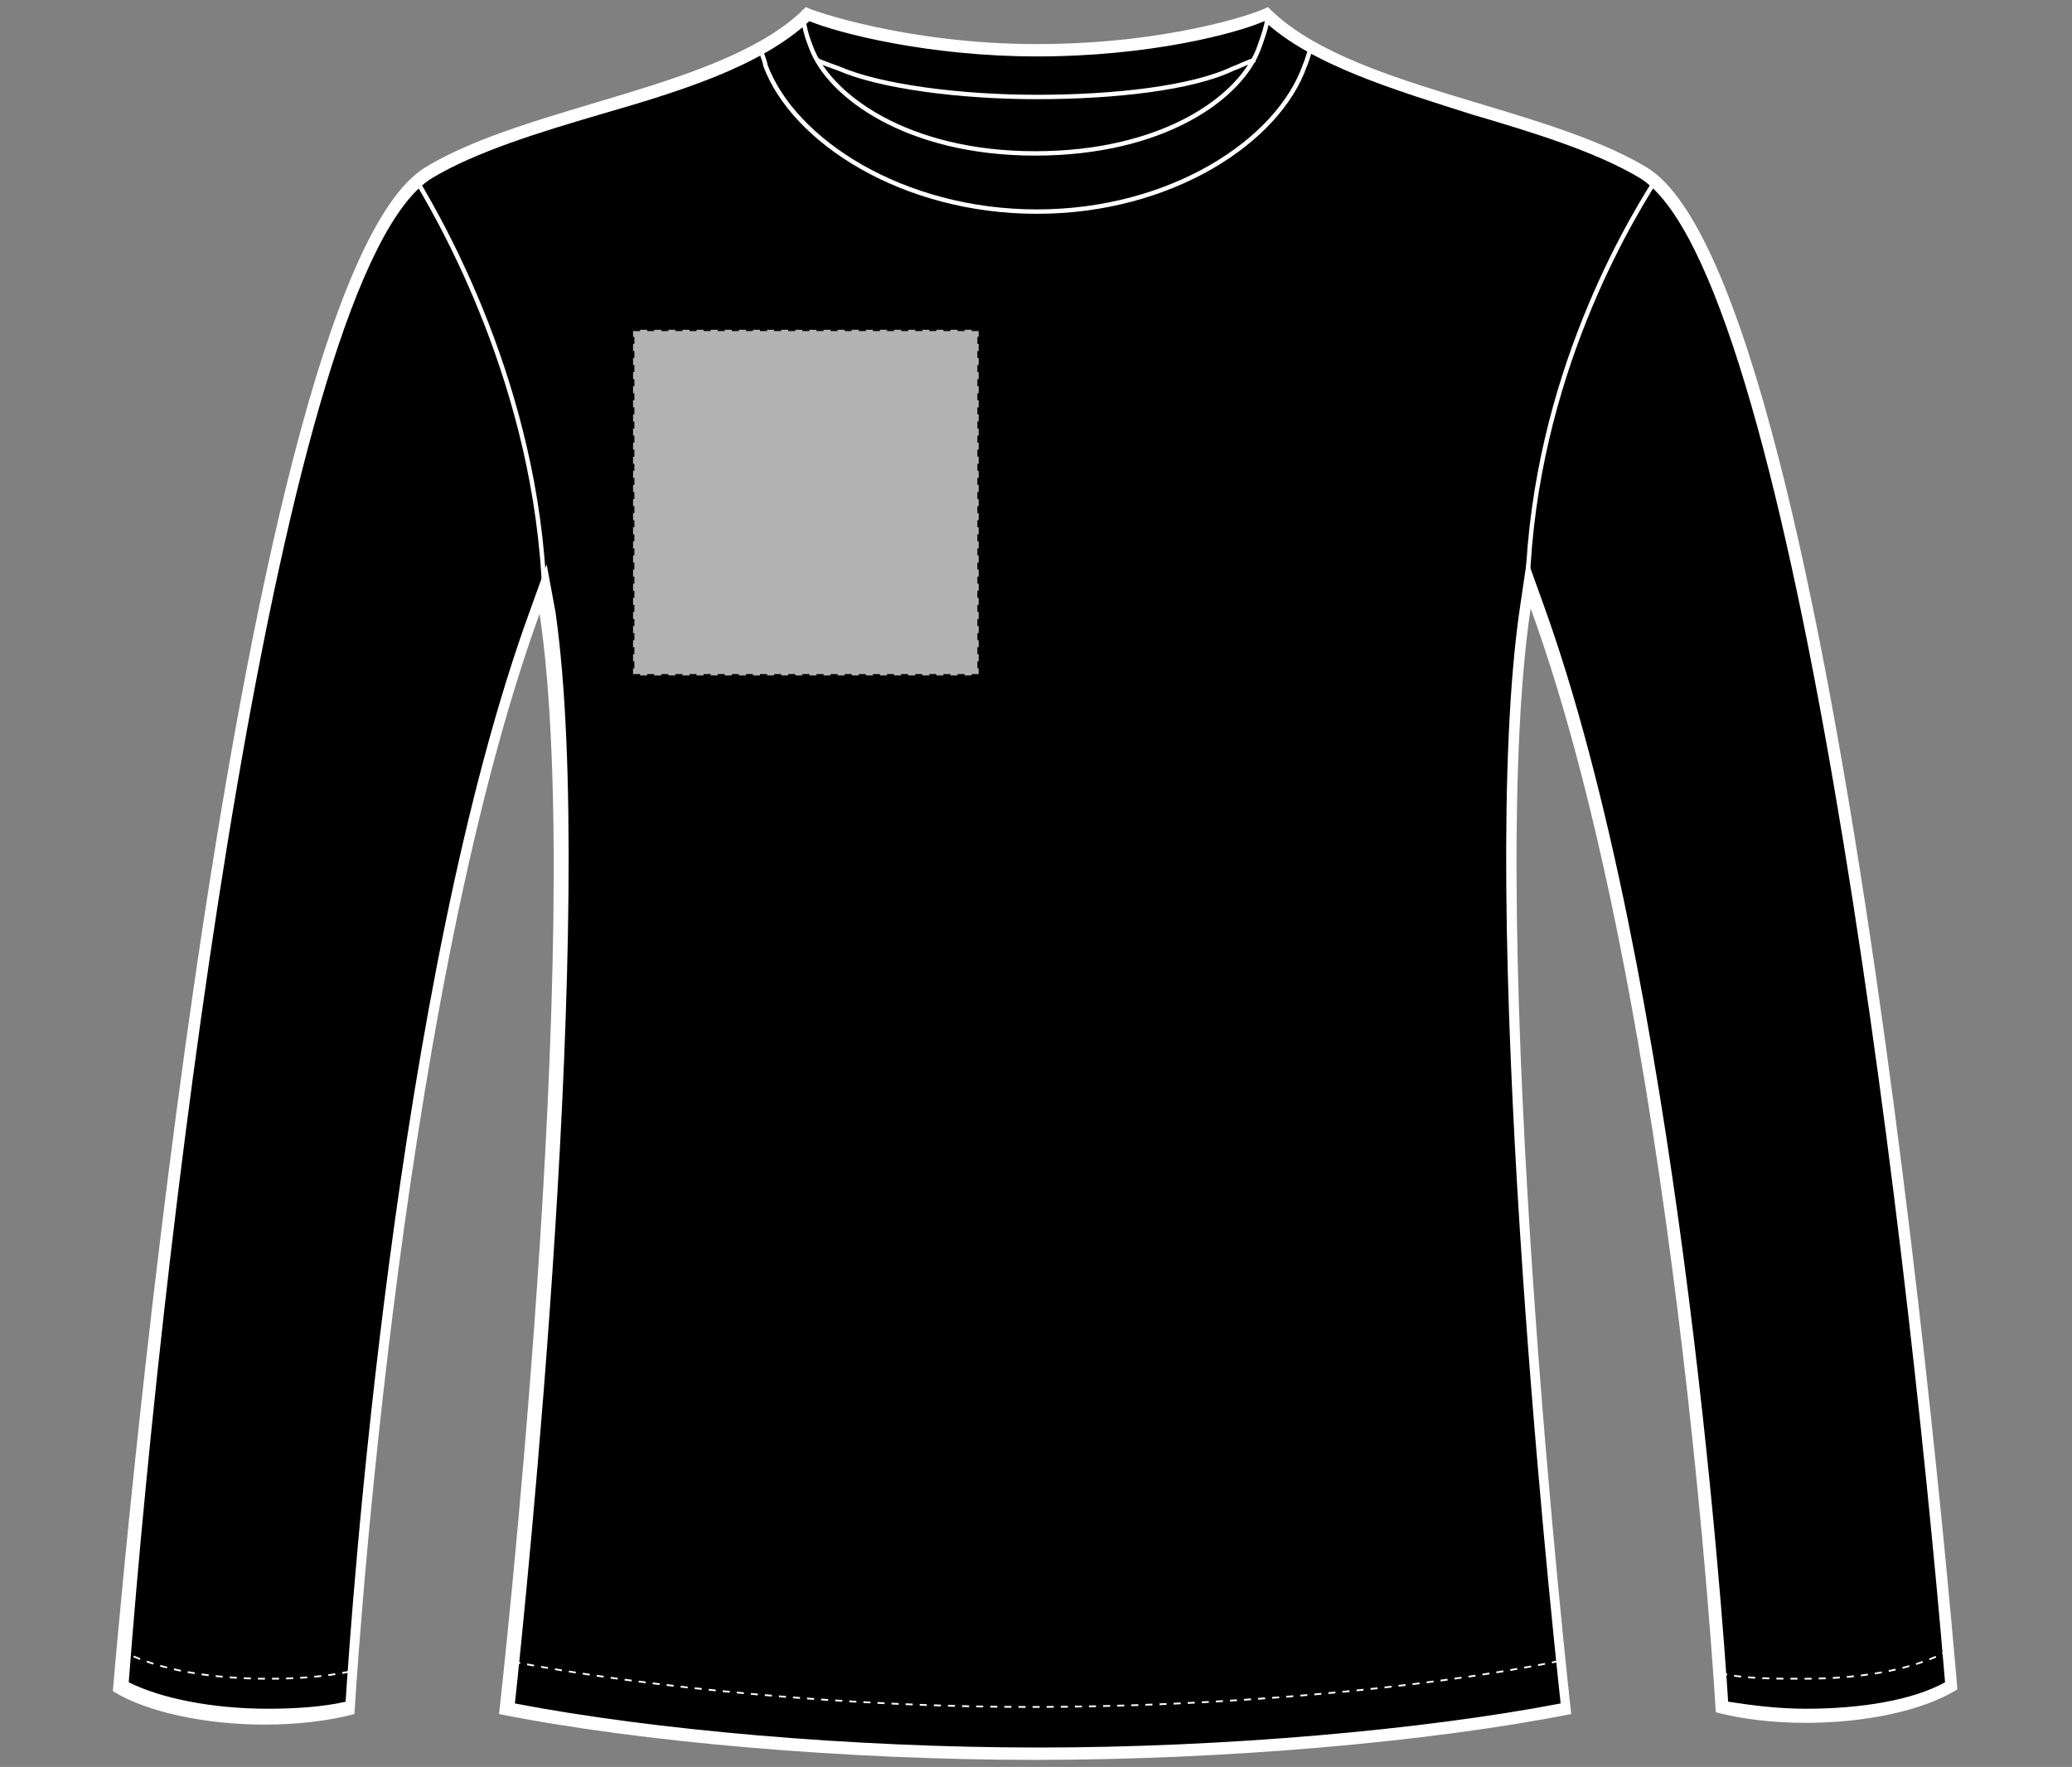 <?xml version="1.0" encoding="UTF-8"?>
<svg xmlns="http://www.w3.org/2000/svg" xmlns:xlink="http://www.w3.org/1999/xlink" version="1.1" id="Layer_1" x="0px" y="0px" viewBox="0 0 117.5 100.2" style="enable-background:new 0 0 117.5 100.2;" xml:space="preserve">
<rect x="0" y="0" width="117.5" height="100.2" fill="#808080" stroke="none"/>
<style type="text/css">
	.st0{fill:#FFFFFF;}
	.st1{fill:none;stroke:#FFFFFF;stroke-width:0.25;}
	.st2{fill:none;stroke:#FFFFFF;stroke-width:0.1;stroke-dasharray:0.4;}
	.st3{fill:#B3B3B3;stroke:#010101;stroke-width:0.15;stroke-miterlimit:10;stroke-dasharray:0.4,0.4;}
</style>
<g>
	<g id="sweatshirt-ls-left-breast-garmentoutline">
		<path d="M58.7,99.4c10.7,0,22.2-1,30.1-2.6c-0.4-4.1-4.8-45-2.3-62.2l0.2-1.3l0.5,1.3C94.9,56,97.4,93.3,97.6,96.8    c1.4,0.3,3,0.5,4.8,0.5c3.3,0,6.5-0.6,8.3-1.7c-0.4-4.7-6.9-79.3-17.5-85.8c-2.5-1.6-6.1-2.6-9.6-3.7c-4.5-1.4-9.3-2.8-11.9-5.3    c-1.3,0.5-6.4,2-13,2c-7,0-11.8-1.5-13-2c-2.7,2.6-7.3,4-11.9,5.3c-3.5,1-7,2.1-9.6,3.7C13.7,16.3,7.2,91,6.8,95.7    c1.8,1,4.9,1.7,8.3,1.7c1.7,0,3.4-0.2,4.8-0.5c0.2-3.5,2.7-41.1,10.5-62.5l0.5-1.3l0.2,1.3c2.5,17.2-1.8,58.4-2.3,62.5    C36.6,98.4,48,99.4,58.7,99.4z"></path>
		<path class="st0" d="M45.9,1.2c1.7,0.7,6.8,2,12.9,2c6.4,0,11.3-1.3,12.9-2c2.7,2.5,7.4,3.9,11.8,5.3c3.4,1,7,2.1,9.5,3.6    c8.5,5.3,15,57.8,17.3,85.3c-1.8,1-4.7,1.5-7.9,1.5c-1.6,0-3.1-0.2-4.4-0.4c-0.3-4.8-2.9-41.3-10.5-62.3l-0.9-2.5l-0.4,2.7    c-2.5,16.9,1.7,56.6,2.3,62.2c-7.8,1.5-19.1,2.5-29.6,2.5c-10.6,0-21.9-1-29.7-2.5c0.6-5.6,4.7-45.1,2.3-61.9L31,32l-0.9,2.5    c-7.7,21-10.2,57.2-10.5,62c-1.3,0.3-2.9,0.4-4.4,0.4c-3.2,0-6.1-0.6-7.9-1.5C9.4,68,15.9,15.4,24.5,10.1c2.5-1.5,6.1-2.6,9.5-3.6    C38.5,5.2,43.1,3.8,45.9,1.2 M71.9,0.4c-0.7,0.4-5.8,2.1-13.1,2.1c-7.3,0-12.8-1.9-13.1-2.1l0,0C41.2,5,30,5.9,24.1,9.5    C13,16.4,6.4,95.9,6.4,95.9c1.9,1.2,5.3,1.9,8.6,1.9c1.8,0,3.6-0.2,5.1-0.6c0,0,2.3-39.8,10.5-62.4c2.7,18.2-2.3,62.4-2.3,62.4    c8,1.6,19.7,2.6,30.4,2.6s22.3-1,30.4-2.6c0,0-5-44.5-2.3-62.7C95,57,97.3,97.1,97.3,97.1c1.5,0.4,3.3,0.6,5.1,0.6    c3.4,0,6.7-0.7,8.6-1.9c0,0-6.5-79.5-17.6-86.3C87.4,5.9,76.4,5,71.9,0.4L71.9,0.4z"></path>
		<path class="st1" d="M71.8,0.6c0.2,0.3,0,1-0.4,2.1c-1,2.8-5.4,6-12.7,6c-7.3,0-11.7-3.3-12.7-6c-0.4-1-0.5-1.7-0.4-2.1"></path>
		<path class="st1" d="M46.3,3.4c0.2,0.1,1,0.4,1.3,0.5c2.3,1,6.8,1.6,11.2,1.6S67.6,5,69.9,3.9c0.3-0.1,1.1-0.5,1.3-0.5"></path>
		<path class="st1" d="M43,2.5c0.1,0.3,0.4,1,0.4,1.2C45,8,51.2,12,58.8,12S72.5,8,74,3.7c0.1-0.2,0.3-0.9,0.4-1.2"></path>
		<path class="st2" d="M110.5,93.6c-2,1.1-5,1.6-8.2,1.6c-1.7,0-3.3,0-4.7-0.3"></path>
		<path class="st1" d="M93.9,10.2c-1.9,3-7.2,12.1-7.3,24"></path>
		<path class="st2" d="M88.4,94.2c-7.9,1.6-19.4,2.6-30,2.6c-10.5,0-21.7-1.1-29.5-2.6"></path>
		<path class="st1" d="M30.9,34.8c-0.1-11.9-5.5-21.6-7.3-24.6"></path>
		<path class="st2" d="M19.8,94.8c-1.5,0.3-3,0.4-4.6,0.4c-3.2,0-6.3-0.5-8.3-1.6"></path>
	</g>
	<rect id="sweatshirt-ls-left-breast-garmentscreenbounds" x="35.9" y="18.7" class="st3" width="19.6" height="19.6"></rect>
</g>
</svg>
